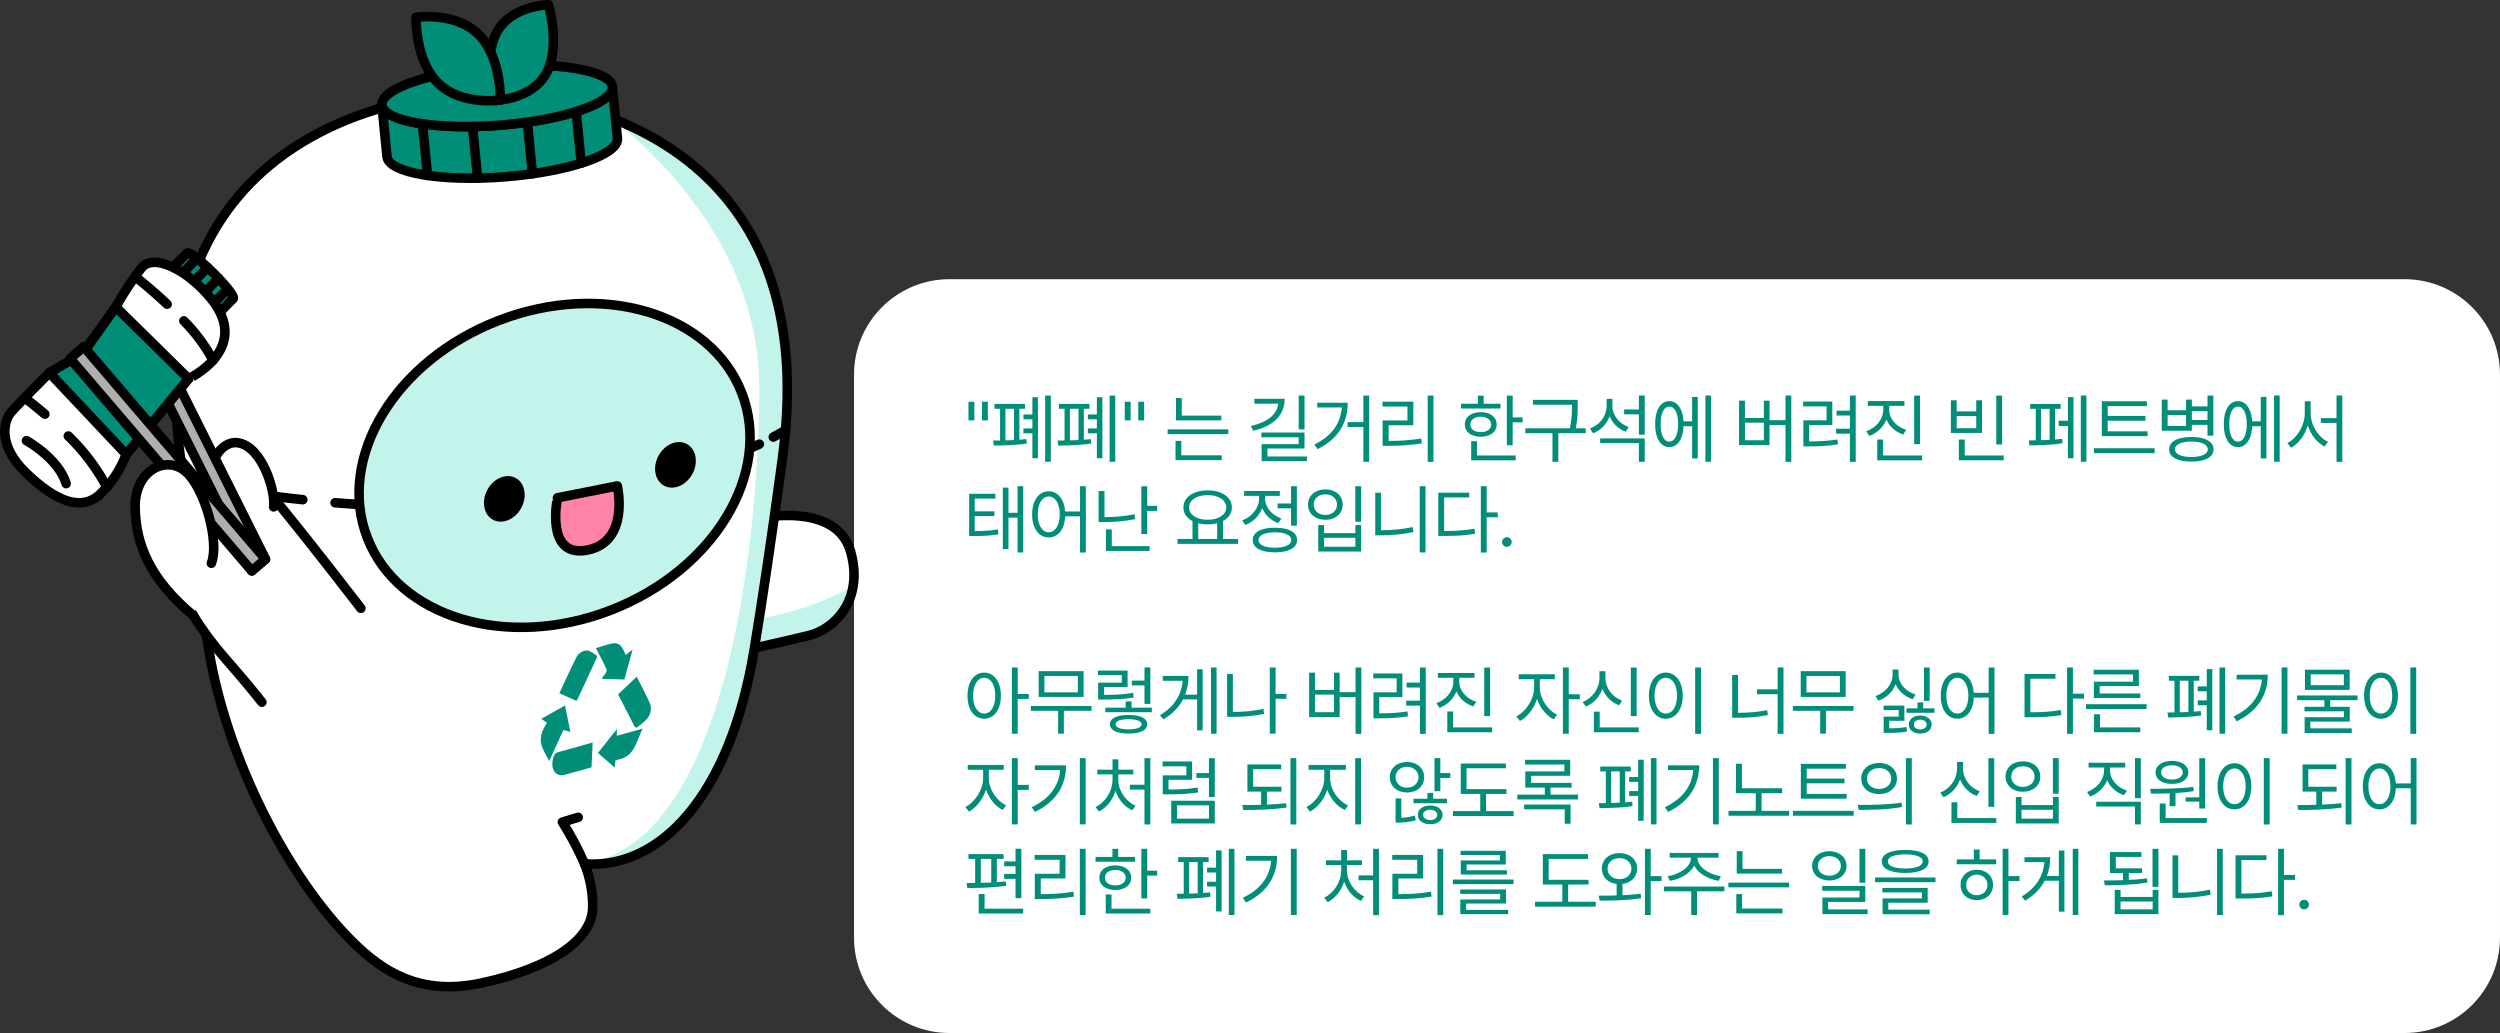 <?xml version="1.0" encoding="utf-8"?>
<!-- Generator: Adobe Illustrator 16.0.0, SVG Export Plug-In . SVG Version: 6.00 Build 0)  -->
<!DOCTYPE svg PUBLIC "-//W3C//DTD SVG 1.1//EN" "http://www.w3.org/Graphics/SVG/1.1/DTD/svg11.dtd">
<svg version="1.1" id="레이어_1" xmlns="http://www.w3.org/2000/svg" xmlns:xlink="http://www.w3.org/1999/xlink" x="0px"
	 y="0px" width="524.008px" height="216.521px" viewBox="0 0 524.008 216.521" enable-background="new 0 0 524.008 216.521"
	 xml:space="preserve">
<rect x="0" y="0" width="524.008" height="216.521" fill="#333333" stroke="none"/>
<g id="character_img" transform="translate(6.008 -487.479)">
	<path id="사각형_7586" fill="#FFFFFF" d="M193,546h305c11.046,0,20,8.954,20,20v118c0,11.046-8.954,20-20,20H193
		c-11.045,0-20-8.954-20-20V566C173,554.954,181.954,546,193,546z"/>
	<g enable-background="new    ">
		<path fill="#008E79" d="M198.221,571.688v3.911h-1.237v-3.911H198.221z M201.049,571.688v3.911h-1.237v-3.911H201.049z"/>
		<path fill="#008E79" d="M207.657,579.648c0.519-0.039,1.016-0.083,1.469-0.139l0.088,0.929c-2.176,0.364-5.082,0.419-6.916,0.431
			l-0.155-1.05c0.437,0,0.934-0.006,1.469-0.011v-6.64h-1.171v-1.027h6.385v1.027h-1.171V579.648z M204.729,573.168v6.617
			c0.591-0.017,1.199-0.039,1.801-0.066v-6.551H204.729z M210.385,574.35v-3.623h1.16v12.804h-1.16v-5.226h-1.889v-1.017h1.889
			v-1.922h-1.889v-1.017H210.385z M213.059,570.384h1.182v13.887h-1.182V570.384z"/>
		<path fill="#008E79" d="M221.171,579.648c0.519-0.039,1.017-0.083,1.469-0.139l0.088,0.929c-2.176,0.364-5.082,0.419-6.916,0.431
			l-0.155-1.05c0.437,0,0.934-0.006,1.469-0.011v-6.64h-1.171v-1.027h6.385v1.027h-1.171V579.648z M218.243,573.168v6.617
			c0.591-0.017,1.199-0.039,1.801-0.066v-6.551H218.243z M223.899,574.35v-3.623h1.16v12.804h-1.16v-5.226h-1.889v-1.017h1.889
			v-1.922h-1.889v-1.017H223.899z M226.573,570.384h1.182v13.887h-1.182V570.384z"/>
		<path fill="#008E79" d="M230.984,571.688v3.911h-1.237v-3.911H230.984z M233.812,571.688v3.911h-1.237v-3.911H233.812z"/>
		<path fill="#008E79" d="M238.731,577.477h12.715v0.994h-12.715V577.477z M241.603,579.885v3.027h8.462v1.016h-9.678v-4.043
			H241.603z M249.977,574.593v0.994h-9.501v-4.694h1.215v3.7H249.977z"/>
		<path fill="#008E79" d="M256.643,577.775l-0.453-1.017c3.479-0.772,5.507-2.436,5.723-4.673h-5.016v-1.017h6.374
			C263.261,574.615,260.753,576.824,256.643,577.775z M259.648,583.155h8.274v0.983h-9.489v-3.568h7.766v-1.436h-7.811v-0.995h9.037
			v3.359h-7.777V583.155z M267.426,570.384v7.104h-1.227v-7.104H267.426z"/>
		<path fill="#008E79" d="M270.158,581.619l-0.675-0.973c3.768-1.828,5.507-4.507,5.756-7.755h-5.147v-0.994h6.385
			C276.466,575.83,274.797,579.322,270.158,581.619z M279.758,570.384h1.215v13.887h-1.215v-7.28h-3.314v-1.027h3.314V570.384z"/>
		<path fill="#008E79" d="M285.053,579.896c2.303-0.005,4.353-0.104,6.838-0.508l0.122,1.027c-2.552,0.408-4.662,0.508-7.06,0.508
			h-1.16v-5.313h5.203v-2.917h-5.225v-1.016h6.463v4.938h-5.182V579.896z M293.238,570.384h1.216v13.909h-1.216V570.384z"/>
		<path fill="#008E79" d="M308.5,572.097v1.005h-8.274v-1.005h3.535v-1.702h1.215v1.702H308.5z M304.368,579.024
			c-2.011,0-3.358-1.006-3.347-2.563c-0.012-1.58,1.336-2.596,3.347-2.596c1.978,0,3.325,1.016,3.337,2.596
			C307.693,578.018,306.346,579.024,304.368,579.024z M304.368,578.051c1.292,0.011,2.165-0.619,2.177-1.591
			c-0.012-0.994-0.885-1.635-2.177-1.635c-1.314,0-2.188,0.641-2.177,1.635C302.18,577.432,303.054,578.062,304.368,578.051z
			 M303.572,579.962v2.982h8.12v1.017h-9.335v-3.999H303.572z M311.052,574.969h2.088v1.038h-2.088v4.795h-1.226v-10.407h1.226
			V574.969z"/>
		<path fill="#008E79" d="M326.367,577.256v1.016h-5.745v6.021h-1.226v-6.021h-5.689v-1.016h9.334
			c0.432-1.994,0.432-3.458,0.432-4.751v-0.198h-8.176v-1.017h9.391v1.215c0,1.314,0,2.751-0.397,4.751H326.367z"/>
		<path fill="#008E79" d="M327.906,578.294l-0.664-1.006c2.1-0.751,3.492-2.585,3.502-4.728v-1.47h1.216v1.524
			c-0.011,1.911,1.414,3.679,3.436,4.375l-0.674,0.983c-1.546-0.574-2.751-1.757-3.347-3.237
			C330.783,576.377,329.535,577.654,327.906,578.294z M329.386,580.349v-0.983h9.347v4.905h-1.227v-3.922H329.386z M337.506,570.384
			h1.227v8.208h-1.227v-4.264h-3.094v-1.027h3.094V570.384z"/>
		<path fill="#008E79" d="M348.667,575.797v-5.114h1.182v12.881h-1.182v-6.75h-1.79c-0.121,2.707-1.275,4.396-2.994,4.386
			c-1.801,0.011-2.971-1.867-2.971-4.828c0-2.949,1.17-4.816,2.971-4.816c1.691,0,2.834,1.624,2.988,4.242H348.667z
			 M345.739,576.371c0-2.253-0.718-3.667-1.856-3.667c-1.115,0-1.834,1.414-1.822,3.667c-0.012,2.254,0.707,3.68,1.822,3.668
			C345.021,580.051,345.739,578.625,345.739,576.371z M351.451,570.384h1.182v13.887h-1.182V570.384z"/>
		<path fill="#008E79" d="M368.236,570.384h1.215v13.909h-1.215v-7.723H364.9v4.209h-6.396v-9.313h1.236v3.623h3.967v-3.623h1.193
			v4.087h3.336V570.384z M363.707,579.763v-3.689h-3.967v3.689H363.707z"/>
		<path fill="#008E79" d="M373.199,580.006c2.094-0.005,3.817-0.088,5.922-0.408l0.11,1.027c-2.221,0.342-3.999,0.42-6.22,0.42
			h-1.027v-5.458h4.861v-2.927h-4.906v-1.017h6.109v4.938h-4.85V580.006z M381.739,570.384h1.215v13.909h-1.215v-5.911h-2.895
			v-1.038h2.895v-2.762h-2.795v-1.027h2.795V570.384z"/>
		<path fill="#008E79" d="M385.808,578.846l-0.641-0.982c2.088-0.729,3.557-2.53,3.568-4.508v-0.807h-3.248v-1.005h7.678v1.005
			h-3.193v0.807c0,1.878,1.48,3.568,3.558,4.231l-0.63,0.972c-1.613-0.547-2.899-1.689-3.523-3.153
			C388.763,576.99,387.465,578.239,385.808,578.846z M388.691,582.945h8.176v1.017h-9.402v-4.353h1.227V582.945z M396.435,570.395
			v10.187h-1.227v-10.187H396.435z"/>
		<path fill="#008E79" d="M409.431,571.378v6.85h-6.529v-6.85h1.216v2.331h4.099v-2.331H409.431z M408.217,577.234v-2.552h-4.099
			v2.552H408.217z M405.808,582.945h8.164v1.017h-9.401v-4.353h1.237V582.945z M413.64,570.395v10.252h-1.227v-10.252H413.64z"/>
		<path fill="#008E79" d="M424.736,579.609c0.52-0.044,1.022-0.094,1.48-0.154l0.089,0.905c-2.198,0.409-5.115,0.476-6.927,0.476
			l-0.154-1.05c0.431,0,0.928,0,1.469-0.011v-6.596h-1.171v-1.017h6.386v1.017h-1.172V579.609z M421.808,573.179v6.573
			c0.586-0.017,1.188-0.038,1.791-0.071v-6.502H421.808z M427.432,575.664v-4.938h1.171v12.804h-1.171v-6.761h-1.934v-1.105H427.432
			z M430.138,570.384h1.183v13.887h-1.183V570.384z"/>
		<path fill="#008E79" d="M432.892,581.432h12.716v1.027h-12.716V581.432z M444.138,577.885v1.006h-9.6v-7.303h9.445v1.017h-8.208
			v2.065h7.91v0.994h-7.91v2.221H444.138z"/>
		<path fill="#008E79" d="M453.411,576.527v1.237h-6.308v-6.529h1.227v2.243h3.865v-2.243h1.216v1.426h3.281v-2.276h1.226v8.418
			h-1.226v-2.275H453.411z M452.195,576.77v-2.31h-3.865v2.31H452.195z M457.963,581.674c0,1.624-1.768,2.563-4.651,2.563
			c-2.894,0-4.661-0.939-4.651-2.563c-0.01-1.656,1.758-2.596,4.651-2.606C456.195,579.078,457.963,580.018,457.963,581.674z
			 M456.748,581.674c0-1.038-1.315-1.635-3.437-1.646c-2.132,0.011-3.446,0.607-3.436,1.646c-0.011,0.995,1.304,1.592,3.436,1.592
			C455.432,583.266,456.748,582.669,456.748,581.674z M456.692,573.665h-3.281v1.845h3.281V573.665z"/>
		<path fill="#008E79" d="M467.853,575.797v-5.114h1.183v12.881h-1.183v-6.75h-1.789c-0.122,2.707-1.276,4.396-2.994,4.386
			c-1.801,0.011-2.972-1.867-2.972-4.828c0-2.949,1.171-4.816,2.972-4.816c1.69,0,2.834,1.624,2.988,4.242H467.853z
			 M464.926,576.371c0-2.253-0.718-3.667-1.855-3.667c-1.115,0-1.834,1.414-1.822,3.667c-0.012,2.254,0.707,3.68,1.822,3.668
			C464.208,580.051,464.926,578.625,464.926,576.371z M470.638,570.384h1.183v13.887h-1.183V570.384z"/>
		<path fill="#008E79" d="M478.318,574.118c0,2.508,1.613,5.037,3.635,5.966l-0.74,0.994c-1.579-0.813-2.883-2.475-3.502-4.447
			c-0.613,2.077-1.916,3.855-3.502,4.701l-0.784-0.983c2.032-1.005,3.646-3.679,3.657-6.23v-2.53h1.236V574.118z M483.732,570.384
			h1.215v13.909h-1.215v-8.164h-3.293v-1.006h3.293V570.384z"/>
	</g>
	<g enable-background="new    ">
		<path fill="#008E79" d="M198.298,598.785c2.055-0.006,3.336-0.066,4.85-0.354l0.122,1.027c-1.635,0.31-2.972,0.376-5.248,0.376
			h-0.895v-8.85h5.501v1.006h-4.331v2.662h4.121v0.994h-4.121V598.785z M207.279,589.384h1.182v13.887h-1.182v-7.291h-1.911v6.584
			h-1.182v-12.881h1.182v5.28h1.911V589.384z"/>
		<path fill="#008E79" d="M220.373,589.384h1.215v13.909h-1.215v-7.59h-3.104c-0.133,2.723-1.519,4.43-3.458,4.43
			c-2.055,0-3.491-1.878-3.48-4.839c-0.011-2.949,1.425-4.827,3.48-4.839c1.889,0.012,3.253,1.636,3.447,4.231h3.115V589.384z
			 M216.12,595.294c0-2.253-0.95-3.733-2.309-3.745c-1.37,0.012-2.309,1.492-2.309,3.745c0,2.265,0.939,3.745,2.309,3.745
			C215.17,599.039,216.12,597.559,216.12,595.294z"/>
		<path fill="#008E79" d="M231.932,596.288c-2.353,0.486-4.463,0.619-6.563,0.619h-1.104v-6.507h1.237v5.457
			c1.983,0.006,4.027-0.121,6.286-0.597L231.932,596.288z M227.027,598.443v3.502h7.921v1.017h-9.147v-4.519H227.027z
			 M234.451,593.516h2.088v1.061h-2.088v4.85h-1.226v-10.031h1.226V593.516z"/>
		<path fill="#008E79" d="M250.353,600.453h3.159v1.027h-12.715v-1.027h3.148v-3.745c-1.182-0.618-1.9-1.618-1.9-2.872
			c0-2.154,2.11-3.568,5.07-3.579c2.972,0.011,5.082,1.425,5.082,3.579c0,1.237-0.696,2.221-1.845,2.839V600.453z M247.116,596.421
			c2.265,0,3.9-1.038,3.9-2.585c0-1.558-1.635-2.585-3.9-2.574c-2.275-0.011-3.889,1.017-3.889,2.574
			C243.227,595.383,244.841,596.421,247.116,596.421z M245.15,600.453h3.966v-3.298c-0.603,0.155-1.276,0.238-2,0.238
			c-0.712,0-1.37-0.083-1.966-0.232V600.453z"/>
		<path fill="#008E79" d="M255.007,597.526l-0.641-0.972c2.066-0.751,3.536-2.629,3.536-4.618v-0.519h-3.138v-1.017h7.479v1.017
			h-3.105v0.508c0,1.812,1.393,3.535,3.426,4.231l-0.642,0.982c-1.563-0.563-2.772-1.729-3.374-3.159
			C257.951,595.604,256.664,596.902,255.007,597.526z M265.867,600.674c0,1.636-1.768,2.574-4.651,2.586
			c-2.894-0.012-4.661-0.95-4.651-2.586c-0.01-1.635,1.758-2.585,4.651-2.585C264.099,598.089,265.867,599.039,265.867,600.674z
			 M264.652,600.674c0-1.016-1.315-1.623-3.437-1.623c-2.132,0-3.446,0.607-3.436,1.623c-0.011,1.006,1.304,1.613,3.436,1.603
			C263.337,602.287,264.652,601.68,264.652,600.674z M261.791,593.008h2.806v-3.624h1.226v8.274h-1.226v-3.635h-2.806V593.008z"/>
		<path fill="#008E79" d="M275.426,593.25c0,1.89-1.523,3.193-3.635,3.182c-2.109,0.012-3.645-1.292-3.645-3.182
			c0-1.899,1.535-3.203,3.645-3.192C273.902,590.047,275.426,591.351,275.426,593.25z M269.349,593.25
			c-0.011,1.271,1.018,2.166,2.441,2.166c1.414,0,2.441-0.896,2.441-2.166c0-1.27-1.027-2.165-2.441-2.153
			C270.367,591.085,269.339,591.981,269.349,593.25z M271.504,597.537v1.69h6.574v-1.69h1.215v5.546h-8.992v-5.546H271.504z
			 M271.504,602.077h6.574v-1.867h-6.574V602.077z M279.293,589.384v7.446h-1.227v-7.446H279.293z"/>
		<path fill="#008E79" d="M283.449,598.619c2.121-0.005,4.304-0.171,6.641-0.662l0.165,1.049c-2.464,0.509-4.662,0.686-6.882,0.686
			h-1.127v-8.938h1.203V598.619z M291.57,589.384h1.215v13.887h-1.215V589.384z"/>
		<path fill="#008E79" d="M296.687,598.775c2.514-0.006,4.292-0.105,6.353-0.486l0.155,1.061c-2.177,0.387-4,0.464-6.641,0.464
			h-1.094v-9.069h6.485v1.005h-5.259V598.775z M307.923,594.874v1.028h-2.319v7.391h-1.227v-13.909h1.227v5.49H307.923z"/>
		<path fill="#008E79" d="M308.832,601.083c-0.011-0.553,0.453-1.005,1.006-1.005c0.552,0,1.005,0.452,1.005,1.005
			s-0.453,1.005-1.005,1.005C309.285,602.088,308.821,601.636,308.832,601.083z"/>
	</g>
	<g enable-background="new    ">
		<path fill="#008E79" d="M203.788,633.294c-0.011,2.961-1.458,4.839-3.513,4.839s-3.502-1.878-3.491-4.839
			c-0.011-2.949,1.437-4.827,3.491-4.839C202.33,628.467,203.777,630.345,203.788,633.294z M202.606,633.294
			c0-2.253-0.939-3.733-2.331-3.745c-1.37,0.012-2.331,1.492-2.331,3.745c0,2.265,0.961,3.745,2.331,3.745
			C201.667,637.039,202.606,635.559,202.606,633.294z M209.632,632.93v1.05h-2.32v7.291h-1.226v-13.887h1.226v5.546H209.632z"/>
		<path fill="#008E79" d="M222.771,635.46v1.005h-5.789v4.795h-1.205v-4.795h-5.722v-1.005H222.771z M221.125,628.157v5.402h-9.423
			v-5.402H221.125z M219.909,632.599v-3.437h-7.004v3.437H219.909z"/>
		<path fill="#008E79" d="M231.601,633.681c-2.132,0.354-3.911,0.431-6.385,0.431h-1.05v-3.546h4.96v-1.58h-4.994v-0.949h6.209
			v3.436h-4.938v1.657c2.342-0.006,4.055-0.066,6.087-0.442L231.601,633.681z M231.17,635.814h4.242v0.949h-9.744v-0.949h4.275
			v-1.337h1.227V635.814z M234.451,639.282c0,1.281-1.458,1.955-3.911,1.955s-3.9-0.674-3.9-1.955c0-1.26,1.447-1.944,3.9-1.944
			S234.451,638.023,234.451,639.282z M233.258,639.282c0-0.652-0.995-1.061-2.718-1.061s-2.707,0.408-2.707,1.061
			c0,0.695,0.983,1.071,2.707,1.071S233.258,639.978,233.258,639.282z M233.877,635.018v-3.878h-2.651v-1.005h2.651v-2.751h1.226
			v7.634H233.877z"/>
		<path fill="#008E79" d="M244.905,633.084v-5.324h1.171v12.804h-1.171v-6.485h-2.95c-0.839,1.613-2.182,3.044-4.121,4.188
			l-0.718-0.884c3.016-1.79,4.529-4.298,4.761-7.203h-4.165v-1.027h5.391c-0.005,1.37-0.221,2.695-0.696,3.933H244.905z
			 M247.822,627.384h1.171v13.887h-1.171V627.384z"/>
		<path fill="#008E79" d="M252.41,636.708c2.033-0.006,4.109-0.166,6.396-0.641l0.154,1.049c-2.396,0.476-4.551,0.619-6.661,0.619
			h-1.105v-8.981h1.215V636.708z M263.623,632.93v1.027h-2.254v7.303h-1.226v-13.876h1.226v5.546H263.623z"/>
		<path fill="#008E79" d="M278.121,627.384h1.216v13.909h-1.216v-7.723h-3.336v4.209h-6.396v-9.313h1.238v3.623h3.965v-3.623h1.193
			v4.087h3.336V627.384z M273.592,636.763v-3.689h-3.965v3.689H273.592z"/>
		<path fill="#008E79" d="M283.086,637.006c2.093-0.005,3.816-0.088,5.921-0.408l0.11,1.027c-2.221,0.342-3.999,0.42-6.22,0.42
			h-1.027v-5.458h4.86v-2.927h-4.904v-1.017h6.109v4.938h-4.85V637.006z M291.625,627.384h1.215v13.909h-1.215v-5.911h-2.895v-1.038
			h2.895v-2.762h-2.795v-1.027h2.795V627.384z"/>
		<path fill="#008E79" d="M295.693,635.846l-0.641-0.982c2.088-0.729,3.557-2.53,3.568-4.508v-0.807h-3.248v-1.005h7.678v1.005
			h-3.192v0.807c0,1.878,1.48,3.568,3.558,4.231l-0.63,0.972c-1.613-0.547-2.899-1.689-3.524-3.153
			C298.648,633.99,297.35,635.239,295.693,635.846z M298.577,639.945h8.175v1.017h-9.401v-4.353h1.227V639.945z M306.321,627.395
			v10.187h-1.227v-10.187H306.321z"/>
		<path fill="#008E79" d="M316.754,631.649c-0.011,2.221,1.602,4.673,3.613,5.634l-0.707,0.973
			c-1.553-0.769-2.873-2.403-3.497-4.281c-0.646,2.033-2.038,3.828-3.596,4.623l-0.74-0.972c1.999-0.973,3.712-3.612,3.723-5.977
			v-1.813h-3.226v-1.027h7.557v1.027h-3.127V631.649z M325.128,632.996v1.05h-2.319v7.225h-1.227v-13.887h1.227v5.612H325.128z"/>
		<path fill="#008E79" d="M326.39,635.571l-0.674-0.961c2.1-0.818,3.524-2.851,3.524-5.049v-1.393h1.249v1.393
			c-0.012,2.121,1.436,4.021,3.502,4.772l-0.641,0.983c-1.607-0.625-2.861-1.873-3.475-3.475
			C329.274,633.549,328.015,634.913,326.39,635.571z M329.297,639.945h8.175v1.017h-9.401v-4.319h1.227V639.945z M337.041,627.395
			v10.187h-1.227v-10.187H337.041z"/>
		<path fill="#008E79" d="M346.699,633.294c0,2.961-1.491,4.839-3.546,4.839c-2.077,0-3.546-1.878-3.546-4.839
			c0-2.949,1.469-4.827,3.546-4.839C345.208,628.467,346.699,630.345,346.699,633.294z M340.789,633.294
			c0,2.265,0.973,3.745,2.364,3.745s2.353-1.48,2.353-3.745c0-2.253-0.961-3.733-2.353-3.745
			C341.762,629.561,340.789,631.041,340.789,633.294z M350.533,627.384v13.909h-1.227v-13.909H350.533z"/>
		<path fill="#008E79" d="M358.293,636.885c2.121-0.017,4.01-0.133,6.098-0.553l0.154,1.017c-2.221,0.453-4.176,0.574-6.418,0.574
			h-1.072v-8.981h1.238V636.885z M366.589,627.384h1.227v13.909h-1.227v-8.308h-4.331v-1.017h4.331V627.384z"/>
		<path fill="#008E79" d="M382.5,635.46v1.005h-5.788v4.795h-1.204v-4.795h-5.723v-1.005H382.5z M380.854,628.157v5.402h-9.423
			v-5.402H380.854z M379.638,632.599v-3.437h-7.004v3.437H379.638z"/>
		<path fill="#008E79" d="M387.708,634.355l-0.607-0.972c2.088-0.719,3.579-2.508,3.579-4.508v-1.061h1.248v1.061
			c-0.011,1.9,1.525,3.535,3.568,4.188l-0.596,0.983c-1.635-0.536-2.944-1.674-3.574-3.149
			C390.713,632.493,389.387,633.753,387.708,634.355z M389.984,640.133c1.546-0.006,2.469-0.056,3.611-0.276l0.122,0.938
			c-1.304,0.266-2.309,0.288-4.176,0.288h-0.729v-3.403h3.16v-1.369h-3.182v-0.939h4.363v3.192h-3.17V640.133z M397.098,635.946
			h2.364v0.939h-5.867v-0.939h2.31v-1.248h1.193V635.946z M398.866,639.349c0,1.182-1.017,1.889-2.387,1.889
			c-1.381,0-2.386-0.707-2.386-1.889c0-1.16,1.005-1.9,2.386-1.9C397.849,637.448,398.866,638.189,398.866,639.349z
			 M397.816,639.349c-0.011-0.642-0.553-1.017-1.337-1.028c-0.806,0.012-1.325,0.387-1.325,1.028c0,0.641,0.52,1.016,1.325,1.016
			C397.263,640.365,397.805,639.99,397.816,639.349z M398.457,627.384v7.004h-1.204v-7.004H398.457z"/>
		<path fill="#008E79" d="M410.822,627.384h1.216v13.909h-1.216v-7.59h-3.104c-0.133,2.723-1.52,4.43-3.458,4.43
			c-2.055,0-3.491-1.878-3.479-4.839c-0.012-2.949,1.425-4.827,3.479-4.839c1.89,0.012,3.253,1.636,3.446,4.231h3.115V627.384z
			 M406.57,633.294c0-2.253-0.951-3.733-2.31-3.745c-1.37,0.012-2.309,1.492-2.309,3.745c0,2.265,0.938,3.745,2.309,3.745
			C405.619,637.039,406.57,635.559,406.57,633.294z"/>
		<path fill="#008E79" d="M419.566,636.775c2.513-0.006,4.291-0.105,6.352-0.486l0.154,1.061c-2.176,0.387-3.999,0.464-6.639,0.464
			h-1.094v-9.069h6.484v1.005h-5.258V636.775z M430.801,632.874v1.028h-2.32v7.391h-1.226v-13.909h1.226v5.49H430.801z"/>
		<path fill="#008E79" d="M431.224,635.084h12.715v1.005h-12.715V635.084z M441.078,630.367v-1.525h-8.241v-0.982h9.468v3.424
			h-8.209v1.547h8.507v0.961h-9.722v-3.424H441.078z M434.151,637.183v2.762h8.451v1.017h-9.688v-3.778H434.151z"/>
		<path fill="#008E79" d="M453.808,636.648c0.52-0.039,1.017-0.083,1.47-0.139l0.089,0.929c-2.177,0.364-5.082,0.419-6.916,0.431
			l-0.154-1.05c0.436,0,0.934-0.006,1.469-0.011v-6.64h-1.171v-1.027h6.386v1.027h-1.172V636.648z M450.881,630.168v6.617
			c0.592-0.017,1.199-0.039,1.801-0.066v-6.551H450.881z M456.537,631.35v-3.623h1.16v12.804h-1.16v-5.226h-1.889v-1.017h1.889
			v-1.922h-1.889v-1.017H456.537z M459.211,627.384h1.183v13.887h-1.183V627.384z"/>
		<path fill="#008E79" d="M469.334,628.898c-0.012,3.988-1.867,7.523-6.529,9.766l-0.662-1.005c3.756-1.779,5.672-4.452,5.943-7.767
			h-5.303v-0.994H469.334z M472.217,627.384h1.227v13.887h-1.227V627.384z"/>
		<path fill="#008E79" d="M488.139,634.244h-5.733v1.381h4.099v3.104h-8.253v1.414h8.672v0.973h-9.875v-3.304h8.252v-1.237h-8.285
			v-0.95h4.164v-1.381h-5.7v-0.994h12.66V634.244z M486.494,627.848v4.231h-9.369v-4.231H486.494z M485.267,631.096v-2.265h-6.938
			v2.265H485.267z"/>
		<path fill="#008E79" d="M496.605,633.294c0,2.961-1.491,4.839-3.546,4.839c-2.077,0-3.546-1.878-3.546-4.839
			c0-2.949,1.469-4.827,3.546-4.839C495.114,628.467,496.605,630.345,496.605,633.294z M490.695,633.294
			c0,2.265,0.973,3.745,2.364,3.745s2.353-1.48,2.353-3.745c0-2.253-0.961-3.733-2.353-3.745
			C491.668,629.561,490.695,631.041,490.695,633.294z M500.439,627.384v13.909h-1.227v-13.909H500.439z"/>
	</g>
	<g enable-background="new    ">
		<path fill="#008E79" d="M201.259,650.649c-0.011,2.221,1.602,4.673,3.612,5.634l-0.707,0.973
			c-1.552-0.769-2.873-2.403-3.497-4.281c-0.646,2.033-2.038,3.828-3.596,4.623l-0.74-0.972c2-0.973,3.712-3.612,3.723-5.977v-1.813
			h-3.226v-1.027h7.556v1.027h-3.126V650.649z M209.632,651.996v1.05h-2.32v7.225h-1.226v-13.887h1.226v5.612H209.632z"/>
		<path fill="#008E79" d="M217.446,647.898c-0.011,3.988-1.867,7.523-6.529,9.766l-0.663-1.005c3.756-1.779,5.673-4.452,5.943-7.767
			h-5.303v-0.994H217.446z M220.329,646.384h1.226v13.887h-1.226V646.384z"/>
		<path fill="#008E79" d="M228.386,650.903c0,2.298,1.569,4.552,3.624,5.469l-0.696,0.961c-1.585-0.724-2.895-2.237-3.513-4.071
			c-0.602,1.934-1.895,3.552-3.48,4.314l-0.696-0.95c2.033-0.95,3.557-3.325,3.557-5.723v-1.104h-3.193v-0.994h3.193v-2.166h1.226
			v2.166h3.126v0.994h-3.148V650.903z M233.877,646.384h1.226v13.909h-1.226v-7.313h-3.049v-1.017h3.049V646.384z"/>
		<path fill="#008E79" d="M245.115,653.576c-2.176,0.342-3.966,0.408-6.363,0.397h-1.049v-3.988h4.96v-1.878h-4.993v-1.017h6.187
			v3.845h-4.938v2.021c2.281,0.006,4.005-0.071,6.098-0.408L245.115,653.576z M239.481,660.083v-4.762h9.136v4.762H239.481z
			 M240.696,656.282v2.795h6.706v-2.795H240.696z M247.391,646.395h1.226v8.153h-1.226v-4.021h-2.651v-1.016h2.651V646.395z"/>
		<path fill="#008E79" d="M259.548,656.128c1.358-0.061,2.724-0.149,4.011-0.299l0.1,0.917c-3.083,0.453-6.441,0.509-9.104,0.509
			l-0.166-1.039c1.21,0,2.553-0.011,3.934-0.05V653.4h-2.873v-5.689h7.082v0.994h-5.878v3.679h5.933v1.017h-3.038V656.128z
			 M264.474,646.384h1.227v13.909h-1.227V646.384z"/>
		<path fill="#008E79" d="M272.797,650.649c0,2.353,1.713,4.75,3.756,5.634l-0.685,0.973c-1.624-0.74-3.021-2.337-3.673-4.254
			c-0.652,2.033-2.055,3.801-3.641,4.596l-0.729-0.972c1.988-0.95,3.723-3.579,3.733-5.977v-1.813h-3.281v-1.027h7.821v1.027h-3.303
			V650.649z M278.045,646.384h1.226v13.887h-1.226V646.384z"/>
		<path fill="#008E79" d="M288.908,653.598c-2.076-0.011-3.623-1.325-3.612-3.215c-0.011-1.878,1.536-3.203,3.612-3.203
			c2.077,0,3.602,1.325,3.602,3.203C292.51,652.273,290.985,653.587,288.908,653.598z M288.908,652.581
			c1.37,0,2.408-0.928,2.408-2.198c0-1.259-1.038-2.176-2.408-2.176c-1.369,0-2.42,0.917-2.408,2.176
			C286.488,651.654,287.539,652.581,288.908,652.581z M287.704,658.879c0.801-0.033,1.872-0.145,2.851-0.476l0.199,0.983
			c-1.359,0.453-2.674,0.508-3.58,0.508h-0.662v-5.07h1.192V658.879z M294.388,653.664v1.227h2.895v0.961h-7.026v-0.961h2.928
			v-1.227H294.388z M296.365,658.282c-0.011,1.204-1.082,1.955-2.596,1.955c-1.536,0-2.597-0.751-2.586-1.955
			c-0.011-1.204,1.05-1.967,2.586-1.967C295.283,656.316,296.354,657.078,296.365,658.282z M295.25,658.282
			c0-0.641-0.619-1.072-1.48-1.083c-0.873,0.011-1.492,0.442-1.492,1.083c0,0.651,0.619,1.071,1.492,1.071
			C294.631,659.354,295.25,658.934,295.25,658.282z M295.89,649.511h2.088v1.027h-2.088v2.783h-1.227v-6.938h1.227V649.511z"/>
		<path fill="#008E79" d="M305.471,657.487h5.788v1.027h-12.715v-1.027h5.711v-3.602h-4.087v-6.374h9.456v1.005h-8.23v4.375h8.363
			v0.994h-4.286V657.487z"/>
		<path fill="#008E79" d="M318.996,654.029h5.756v1.017h-12.715v-1.017h5.756v-1.469h-4.1v-3.392h8.197v-1.437h-8.24v-0.994h9.467
			v3.358h-8.208v1.48h8.507v0.983h-4.42V654.029z M313.462,657.112v-1.006h9.733v4.032h-1.238v-3.026H313.462z"/>
		<path fill="#008E79" d="M334.623,655.648c0.519-0.039,1.016-0.083,1.469-0.139l0.088,0.929c-2.176,0.364-5.081,0.419-6.915,0.431
			l-0.155-1.05c0.438,0,0.934-0.006,1.47-0.011v-6.64h-1.171v-1.027h6.385v1.027h-1.17V655.648z M331.695,649.168v6.617
			c0.591-0.017,1.198-0.039,1.801-0.066v-6.551H331.695z M337.351,650.35v-3.623h1.16v12.804h-1.16v-5.226h-1.89v-1.017h1.89v-1.922
			h-1.89v-1.017H337.351z M340.025,646.384h1.182v13.887h-1.182V646.384z"/>
		<path fill="#008E79" d="M350.147,647.898c-0.011,3.988-1.867,7.523-6.529,9.766l-0.663-1.005c3.756-1.779,5.674-4.452,5.943-7.767
			h-5.303v-0.994H350.147z M353.031,646.384h1.226v13.887h-1.226V646.384z"/>
		<path fill="#008E79" d="M363.23,657.443h5.777v1.017h-12.715v-1.017h5.711v-3.712h-4.153v-6.164h1.249v5.137h8.439v1.027h-4.309
			V657.443z"/>
		<path fill="#008E79" d="M369.806,657.432h12.716v1.027h-12.716V657.432z M381.053,653.885v1.006h-9.6v-7.303h9.445v1.017h-8.208
			v2.065h7.91v0.994h-7.91v2.221H381.053z"/>
		<path fill="#008E79" d="M383.398,656.183c2.563,0.012,6.098-0.011,9.17-0.464l0.1,0.906c-3.182,0.597-6.596,0.607-9.104,0.607
			L383.398,656.183z M391.607,650.659c-0.012,1.934-1.559,3.259-3.746,3.259s-3.756-1.325-3.744-3.259
			c-0.012-1.934,1.557-3.259,3.744-3.259S391.596,648.726,391.607,650.659z M385.32,650.659c-0.011,1.293,1.061,2.188,2.541,2.188
			c1.47,0,2.541-0.895,2.541-2.188c0-1.292-1.071-2.188-2.541-2.188C386.381,648.472,385.309,649.367,385.32,650.659z
			 M394.711,646.384v13.909h-1.227v-13.909H394.711z"/>
		<path fill="#008E79" d="M401.344,654.571l-0.674-0.961c2.1-0.818,3.524-2.851,3.524-5.049v-1.393h1.249v1.393
			c-0.012,2.121,1.436,4.021,3.502,4.772l-0.641,0.983c-1.607-0.625-2.861-1.873-3.475-3.475
			C404.227,652.549,402.969,653.913,401.344,654.571z M404.25,658.945h8.175v1.017h-9.401v-4.319h1.227V658.945z M411.994,646.395
			v10.187h-1.227v-10.187H411.994z"/>
		<path fill="#008E79" d="M421.641,650.25c0,1.89-1.524,3.193-3.635,3.182c-2.11,0.012-3.646-1.292-3.646-3.182
			c0-1.899,1.535-3.203,3.646-3.192C420.117,647.047,421.641,648.351,421.641,650.25z M415.565,650.25
			c-0.011,1.271,1.017,2.166,2.441,2.166c1.414,0,2.441-0.896,2.441-2.166c0-1.27-1.027-2.165-2.441-2.153
			C416.582,648.085,415.555,648.981,415.565,650.25z M417.72,654.537v1.69h6.573v-1.69h1.215v5.546h-8.992v-5.546H417.72z
			 M417.72,659.077h6.573v-1.867h-6.573V659.077z M425.508,646.384v7.446h-1.227v-7.446H425.508z"/>
		<path fill="#008E79" d="M432.086,654.427l-0.641-0.95c2.088-0.74,3.557-2.552,3.568-4.519v-0.597h-3.248v-1.005h7.678v1.005
			h-3.193v0.597c0,1.867,1.48,3.568,3.558,4.242l-0.63,0.95c-1.613-0.541-2.899-1.685-3.523-3.148
			C435.041,652.581,433.742,653.83,432.086,654.427z M433.367,656.526v-1.005h9.346v4.75h-1.227v-3.745H433.367z M441.486,646.384
			h1.227v8.396h-1.227V646.384z"/>
		<path fill="#008E79" d="M448.76,656.459v-2.685c-1.403,0.056-2.746,0.061-3.911,0.056l-0.166-1.006
			c2.585-0.011,6.065-0.033,9.037-0.408l0.089,0.895c-1.244,0.199-2.541,0.326-3.823,0.403v2.745H448.76z M445.799,649.378
			c0-1.458,1.392-2.42,3.447-2.42c2.032,0,3.424,0.962,3.436,2.42c-0.012,1.48-1.403,2.408-3.436,2.408
			C447.19,651.786,445.799,650.859,445.799,649.378z M447.908,658.945h8.64v1.017h-9.865v-4.055h1.226V658.945z M446.97,649.378
			c-0.011,0.905,0.917,1.491,2.276,1.491c1.314,0,2.253-0.586,2.264-1.491c-0.011-0.896-0.949-1.503-2.264-1.491
			C447.887,647.875,446.959,648.483,446.97,649.378z M452.106,654.604h2.861v-8.209h1.237v10.551h-1.237v-1.447h-2.861V654.604z"/>
		<path fill="#008E79" d="M465.886,652.294c0,2.961-1.491,4.839-3.546,4.839c-2.077,0-3.547-1.878-3.547-4.839
			c0-2.949,1.47-4.827,3.547-4.839C464.394,647.467,465.886,649.345,465.886,652.294z M459.975,652.294
			c0,2.265,0.972,3.745,2.364,3.745s2.354-1.48,2.354-3.745c0-2.253-0.961-3.733-2.354-3.745
			C460.947,648.561,459.975,650.041,459.975,652.294z M469.719,646.384v13.909h-1.226v-13.909H469.719z"/>
		<path fill="#008E79" d="M480.716,656.128c1.358-0.061,2.724-0.149,4.011-0.299l0.1,0.917c-3.083,0.453-6.441,0.509-9.104,0.509
			l-0.166-1.039c1.21,0,2.553-0.011,3.934-0.05V653.4h-2.873v-5.689h7.082v0.994h-5.878v3.679h5.933v1.017h-3.038V656.128z
			 M485.642,646.384h1.227v13.909h-1.227V646.384z"/>
		<path fill="#008E79" d="M499.29,646.384h1.216v13.909h-1.216v-7.59h-3.104c-0.132,2.723-1.519,4.43-3.457,4.43
			c-2.055,0-3.491-1.878-3.48-4.839c-0.011-2.949,1.426-4.827,3.48-4.839c1.889,0.012,3.253,1.636,3.446,4.231h3.115V646.384z
			 M495.037,652.294c0-2.253-0.95-3.733-2.309-3.745c-1.37,0.012-2.31,1.492-2.31,3.745c0,2.265,0.939,3.745,2.31,3.745
			C494.087,656.039,495.037,654.559,495.037,652.294z"/>
	</g>
	<g enable-background="new    ">
		<path fill="#008E79" d="M204.871,673.139c-2.696,0.42-5.866,0.465-8.12,0.476l-0.154-1.05c0.552,0,1.154-0.005,1.79-0.017v-5.032
			h-1.403v-1.005h7.368v1.005h-1.414v4.872c0.646-0.044,1.276-0.1,1.878-0.165L204.871,673.139z M200.364,677.945h8.086v1.017
			h-9.324v-4.099h1.237V677.945z M199.579,667.516v5.011c0.713-0.012,1.447-0.039,2.177-0.072v-4.938H199.579z M206.848,675.725
			v-4.032h-2.386v-1.039h2.386v-1.602h-2.386v-1.017h2.386v-2.651h1.226v10.341H206.848z"/>
		<path fill="#008E79" d="M212.143,674.896c2.303-0.005,4.353-0.104,6.838-0.508l0.122,1.027c-2.552,0.408-4.662,0.508-7.06,0.508
			h-1.16v-5.313h5.204v-2.917h-5.226v-1.016h6.463v4.938h-5.181V674.896z M220.329,665.384h1.215v13.909h-1.215V665.384z"/>
		<path fill="#008E79" d="M231.899,667.097v1.005h-8.274v-1.005h3.535v-1.702h1.215v1.702H231.899z M227.767,674.024
			c-2.011,0-3.358-1.006-3.347-2.563c-0.011-1.58,1.336-2.596,3.347-2.596c1.978,0,3.325,1.016,3.336,2.596
			C231.093,673.018,229.745,674.024,227.767,674.024z M227.767,673.051c1.292,0.011,2.166-0.619,2.176-1.591
			c-0.011-0.994-0.884-1.635-2.176-1.635c-1.314,0-2.188,0.641-2.176,1.635C225.58,672.432,226.453,673.062,227.767,673.051z
			 M226.972,674.962v2.982h8.12v1.017h-9.335v-3.999H226.972z M234.451,669.969h2.088v1.038h-2.088v4.795h-1.226v-10.407h1.226
			V669.969z"/>
		<path fill="#008E79" d="M246.155,674.648c0.519-0.039,1.017-0.083,1.469-0.139l0.088,0.929c-2.176,0.364-5.082,0.419-6.916,0.431
			l-0.155-1.05c0.437,0,0.934-0.006,1.469-0.011v-6.64h-1.171v-1.027h6.385v1.027h-1.171V674.648z M243.227,668.168v6.617
			c0.591-0.017,1.199-0.039,1.801-0.066v-6.551H243.227z M248.884,669.35v-3.623h1.16v12.804h-1.16v-5.226h-1.889v-1.017h1.889
			v-1.922h-1.889v-1.017H248.884z M251.557,665.384h1.182v13.887h-1.182V665.384z"/>
		<path fill="#008E79" d="M261.68,666.898c-0.011,3.988-1.867,7.523-6.529,9.766l-0.663-1.005c3.756-1.779,5.673-4.452,5.943-7.767
			h-5.303v-0.994H261.68z M264.563,665.384h1.226v13.887h-1.226V665.384z"/>
		<path fill="#008E79" d="M276.31,669.903c0,2.298,1.569,4.552,3.624,5.469l-0.696,0.961c-1.585-0.724-2.895-2.237-3.513-4.071
			c-0.603,1.934-1.895,3.552-3.479,4.314l-0.696-0.95c2.032-0.95,3.558-3.325,3.558-5.723v-1.104h-3.193v-0.994h3.193v-2.166h1.226
			v2.166h3.126v0.994h-3.148V669.903z M281.802,665.384h1.226v13.909h-1.226v-7.313h-3.05v-1.017h3.05V665.384z"/>
		<path fill="#008E79" d="M287.096,674.896c2.304-0.005,4.353-0.104,6.839-0.508l0.121,1.027c-2.553,0.408-4.662,0.508-7.06,0.508
			h-1.16v-5.313h5.204v-2.917h-5.227v-1.016h6.463v4.938h-5.181V674.896z M295.283,665.384h1.215v13.909h-1.215V665.384z"/>
		<path fill="#008E79" d="M298.523,671.836h12.715v0.961h-12.715V671.836z M301.306,676.863v1.325h8.794v0.896H300.08v-3.071h8.352
			v-1.183h-8.373v-0.917h9.589v2.95H301.306z M308.377,667.836v-1.148h-8.241v-0.884h9.468v2.872h-8.209v1.216h8.451v0.895h-9.666
			v-2.95H308.377z"/>
		<path fill="#008E79" d="M322.678,676.487h5.788v1.027H315.75v-1.027h5.712v-3.602h-4.087v-6.374h9.456v1.005h-8.23v4.375h8.362
			v0.994h-4.285V676.487z"/>
		<path fill="#008E79" d="M334.07,675.122c1.298-0.061,2.602-0.154,3.811-0.314l0.089,0.928c-2.949,0.497-6.23,0.53-8.672,0.508
			l-0.21-1.027c1.121-0.005,2.414-0.011,3.756-0.05v-2.402c-1.85-0.227-3.104-1.47-3.094-3.215c-0.01-1.934,1.525-3.248,3.701-3.259
			c2.133,0.011,3.69,1.325,3.701,3.259c-0.011,1.74-1.275,2.982-3.082,3.209V675.122z M333.451,671.747
			c1.437,0.011,2.486-0.895,2.497-2.198c-0.011-1.304-1.061-2.198-2.497-2.21c-1.458,0.012-2.519,0.906-2.508,2.21
			C330.932,670.853,331.993,671.758,333.451,671.747z M342.256,671.117v1.05h-2.264v7.104h-1.216v-13.887h1.216v5.733H342.256z"/>
		<path fill="#008E79" d="M355.439,673.294v1.017h-5.756v4.949h-1.205v-4.949h-5.699v-1.017H355.439z M343.529,671.14
			c2.409-0.354,4.884-1.934,4.895-3.801v-0.088h-4.452v-0.994h10.252v0.994h-4.43v0.088c-0.011,1.867,2.464,3.447,4.894,3.801
			l-0.464,0.972c-2.165-0.37-4.275-1.524-5.12-3.192c-0.846,1.668-2.961,2.822-5.099,3.192L343.529,671.14z"/>
		<path fill="#008E79" d="M356.271,672.477h12.715v0.994h-12.715V672.477z M359.142,674.885v3.027h8.463v1.016h-9.678v-4.043
			H359.142z M367.517,669.593v0.994h-9.502v-4.694h1.216v3.7H367.517z"/>
		<path fill="#008E79" d="M377.43,672.034c-2.099,0-3.612-1.248-3.612-3.06c0-1.813,1.514-3.071,3.612-3.082
			c2.077,0.011,3.591,1.27,3.602,3.082C381.021,670.786,379.508,672.034,377.43,672.034z M377.43,671.03
			c1.381,0,2.409-0.84,2.409-2.055c0-1.204-1.028-2.055-2.409-2.044c-1.392-0.011-2.419,0.84-2.408,2.044
			C375.012,670.19,376.039,671.03,377.43,671.03z M377.166,678.088h8.297v0.995h-9.49v-3.48h7.777v-1.425h-7.822v-0.994h9.037v3.347
			h-7.799V678.088z M384.965,665.384v7.126h-1.227v-7.126H384.965z"/>
		<path fill="#008E79" d="M387.012,671.394h12.66v0.994h-12.66V671.394z M388.415,668.025c0-1.547,1.823-2.397,4.916-2.397
			s4.905,0.851,4.905,2.397c0,1.568-1.813,2.419-4.905,2.431C390.238,670.444,388.415,669.593,388.415,668.025z M389.785,676.697
			v1.447h8.672v0.973h-9.876v-3.325h8.252v-1.26h-8.285v-0.939h9.489v3.104H389.785z M389.697,668.025
			c-0.012,0.961,1.336,1.491,3.634,1.491c2.31,0,3.657-0.53,3.657-1.491c0-0.917-1.348-1.47-3.657-1.47
			C391.033,666.555,389.685,667.108,389.697,668.025z"/>
		<path fill="#008E79" d="M408.935,665.55v2.065h3.469v1.017h-8.264v-1.017h3.568v-2.065H408.935z M411.741,672.974
			c-0.011,1.878-1.437,3.182-3.403,3.182c-1.977,0-3.413-1.304-3.402-3.182c-0.011-1.878,1.426-3.192,3.402-3.192
			C410.305,669.781,411.73,671.096,411.741,672.974z M410.57,672.974c-0.012-1.26-0.95-2.165-2.232-2.165
			c-1.292,0-2.242,0.905-2.23,2.165c-0.012,1.259,0.938,2.154,2.23,2.143C409.62,675.128,410.558,674.233,410.57,672.974z
			 M417.287,671.107v1.027h-2.32v7.137h-1.215v-13.887h1.215v5.723H417.287z"/>
		<path fill="#008E79" d="M425.531,671.084v-5.324h1.171v12.804h-1.171v-6.485h-2.949c-0.84,1.613-2.182,3.044-4.121,4.188
			l-0.718-0.884c3.016-1.79,4.529-4.298,4.761-7.203h-4.164v-1.027h5.391c-0.006,1.37-0.221,2.695-0.695,3.933H425.531z
			 M428.447,665.384h1.172v13.887h-1.172V665.384z"/>
		<path fill="#008E79" d="M444.084,672.465c-3.038,0.52-6.407,0.563-8.915,0.575l-0.188-1.017c1.183,0,2.559-0.006,3.988-0.056
			v-1.502h-2.729v-4.386h6.596v1.017h-5.357v2.386h5.49v0.983h-2.773v1.452c1.299-0.065,2.602-0.171,3.822-0.337L444.084,672.465z
			 M445.2,675.482v-1.48h1.204v5.082h-9.158v-5.082h1.227v1.48H445.2z M445.2,678.077v-1.635h-6.728v1.635H445.2z M445.167,665.395
			h1.237v7.977h-1.237V665.395z"/>
		<path fill="#008E79" d="M450.56,674.619c2.121-0.005,4.304-0.171,6.641-0.662l0.165,1.049c-2.464,0.509-4.662,0.686-6.882,0.686
			h-1.127v-8.938h1.203V674.619z M458.681,665.384h1.215v13.887h-1.215V665.384z"/>
		<path fill="#008E79" d="M463.799,674.775c2.514-0.006,4.292-0.105,6.353-0.486l0.155,1.061c-2.177,0.387-4,0.464-6.641,0.464
			h-1.094v-9.069h6.485v1.005h-5.259V674.775z M475.034,670.874v1.028h-2.319v7.391h-1.227v-13.909h1.227v5.49H475.034z"/>
		<path fill="#008E79" d="M475.943,677.083c-0.011-0.553,0.453-1.005,1.006-1.005c0.552,0,1.005,0.452,1.005,1.005
			s-0.453,1.005-1.005,1.005C476.396,678.088,475.932,677.636,475.943,677.083z"/>
	</g>
	<g id="그룹_33513" transform="translate(-306.948 -782.638)">
		<g id="그룹_33504" transform="translate(452.183 1378.161)">
			<path id="패스_35967" fill="#FFFFFF" d="M0.784,2.249c8.341-2.78,23.458-4.784,26.286,5.394
				c2.828,10.177-3.564,16.207-8.642,17.476s-16.4,3.734-18.429,4.244L0.784,2.249z"/>
			<g>
				<defs>
					<path id="SVGID_1_" d="M0.784,2.249c8.341-2.78,23.458-4.784,26.286,5.394c2.828,10.177-3.564,16.207-8.642,17.476
						s-16.4,3.734-18.429,4.244L0.784,2.249z"/>
				</defs>
				<clipPath id="SVGID_2_">
					<use xlink:href="#SVGID_1_"  overflow="visible"/>
				</clipPath>
				<g id="그룹_33503" clip-path="url(#SVGID_2_)">
					<path id="패스_35968" fill="#C3F4EB" d="M30.596,12.81c0,0-17.646,13.594-45.371,8.449l2.545,27.084l36.822-2.553
						L30.596,12.81z"/>
				</g>
			</g>
			<path id="패스_35970" fill="none" stroke="#000000" stroke-width="2" stroke-linecap="round" stroke-linejoin="round" d="
				M0.784,2.249c8.341-2.78,23.458-4.784,26.286,5.394c2.828,10.177-3.564,16.207-8.642,17.476s-16.4,3.734-18.429,4.244
				L0.784,2.249z"/>
		</g>
		<g id="그룹_33506" transform="translate(337.752 1289.608)">
			<path id="패스_35971" fill="#FFFFFF" d="M64.521,0h-0.833C50.654,0-8.46,6.5,1.021,76.584
				c2.205,16.3,4.163,29.359,5.885,39.882c3.829,23.4,16.762,48.02,30.007,61.269c6.4,6.405,14.348,11.59,27.19,8.816
				c14.707-3.176,23.309-9.088,23.309-15.933c0.039-3.1-0.542-6.175-1.707-9.047c15.6,1.162,30.489-13.9,35.595-45.101
				c1.722-10.522,3.68-23.579,5.885-39.882C136.669,6.502,77.555,0,64.521,0z"/>
			<g>
				<defs>
					<path id="SVGID_3_" d="M64.521,0h-0.833C50.654,0-8.46,6.5,1.021,76.584c2.205,16.3,4.163,29.359,5.885,39.882
						c3.829,23.4,16.762,48.02,30.007,61.269c6.4,6.405,14.348,11.59,27.19,8.816c14.707-3.176,23.309-9.088,23.309-15.933
						c0.039-3.1-0.542-6.175-1.707-9.047c15.6,1.162,30.489-13.9,35.595-45.101c1.722-10.522,3.68-23.579,5.885-39.882
						C136.669,6.502,77.555,0,64.521,0z"/>
				</defs>
				<clipPath id="SVGID_4_">
					<use xlink:href="#SVGID_3_"  overflow="visible"/>
				</clipPath>
				<g id="그룹_33505" clip-path="url(#SVGID_4_)">
					<path id="패스_35972" fill="#C3F4EB" d="M82.736-0.838c0,0,39.6,23.063,39.6,62.721c0,27.44-5.5,94.812-36.634,99.688
						l14.26,17.58l43.934-41.542l9.291-122.313L82.736-0.838z"/>
				</g>
			</g>
			<path id="패스_35974" fill="none" stroke="#000000" stroke-width="2" stroke-linecap="round" stroke-linejoin="round" d="
				M64.521,0h-0.833C50.654,0-8.46,6.5,1.021,76.584c2.205,16.3,4.163,29.359,5.885,39.882c3.829,23.4,16.762,48.02,30.007,61.269
				c6.4,6.405,14.348,11.59,27.19,8.816c14.707-3.176,23.309-9.088,23.309-15.933c0.039-3.1-0.542-6.175-1.707-9.047
				c15.6,1.162,30.489-13.9,35.595-45.101c1.722-10.522,3.68-23.579,5.885-39.882C136.669,6.502,77.555,0,64.521,0z"/>
		</g>
		<g id="그룹_33507" transform="translate(380.506 1271.117)">
			<path id="패스_35975" fill="#008E79" stroke="#000000" stroke-width="2" stroke-linecap="round" stroke-linejoin="round" d="
				M0.486,21.022c0.335,3.394,11.418,5.28,24.755,4.216c13.337-1.065,23.878-4.681,23.543-8.074l1.067,10.821
				c0.334,3.394-10.206,7.008-23.543,8.074c-13.337,1.065-24.42-0.822-24.755-4.217L0.486,21.022z"/>
			
				<ellipse id="타원_714" transform="matrix(-0.078 -0.997 0.997 -0.078 7.53 45.148)" fill="#008E79" stroke="#000000" stroke-width="2" stroke-linecap="round" stroke-linejoin="round" cx="24.635" cy="19.093" rx="6.173" ry="24.226"/>
			<path id="패스_35976" fill="#008E79" stroke="#000000" stroke-width="2" stroke-linecap="round" stroke-linejoin="round" d="
				M24.629,5.653c-3.111,5.54-0.494,14.41-0.494,14.41s7.66-0.112,10.771-5.652C38.017,8.871,35.4,0,35.4,0
				S27.74,0.112,24.629,5.653z"/>
			
				<line id="선_349" fill="none" stroke="#000000" stroke-width="2" stroke-linecap="round" stroke-linejoin="round" x1="41.196" y1="22.383" x2="42.263" y2="33.201"/>
			
				<line id="선_350" fill="none" stroke="#000000" stroke-width="2" stroke-linecap="round" stroke-linejoin="round" x1="30.972" y1="24.603" x2="32.039" y2="35.421"/>
			
				<line id="선_351" fill="none" stroke="#000000" stroke-width="2" stroke-linecap="round" stroke-linejoin="round" x1="8.977" y1="24.957" x2="10.044" y2="35.775"/>
			
				<line id="선_352" fill="none" stroke="#000000" stroke-width="2" stroke-linecap="round" stroke-linejoin="round" x1="19.477" y1="25.521" x2="20.544" y2="36.339"/>
			<path id="패스_35977" fill="#008E79" stroke="#000000" stroke-width="2" stroke-linecap="round" stroke-linejoin="round" d="
				M20.689,6.173c4.882,4.786,4.629,13.801,4.629,13.801s-8.169,1.246-13.052-3.539C7.383,11.648,7.638,2.634,7.638,2.634
				S15.807,1.387,20.689,6.173z"/>
		</g>
		<g id="그룹_33508" transform="translate(414.287 1404.934)">
			<path id="패스_35978" fill="#008E79" d="M22.927,12.726c-0.848-1.953-1.849-3.772-2.816-5.7l-3.9,3.7
				c1.174,2.3,2.286,4.49,3.413,6.667c0.084,0.161,0.317,0.376,0.4,0.313c0.845-0.528,1.616-1.167,2.292-1.9
				C23.03,14.95,23.26,13.789,22.927,12.726z"/>
			<path id="패스_35979" fill="#008E79" d="M3.405,22.902c-0.244,0.116-0.44,0.313-0.557,0.557
				c-1.112,2.412,0.051,4.693,2.094,4.137c0.7-0.19,1.409-0.389,2.113-0.583l3.58-0.989l0.246-5.207
				C8.32,21.524,5.865,22.195,3.405,22.902z"/>
			<path id="패스_35980" fill="#008E79" d="M9.79,1.515c-1.051-0.006-2.001,0.627-2.4,1.601c-1.225,2.404-2.322,4.877-3.494,7.37
				c1.143,0.517,2.21,1,3.281,1.479c0.128,0.037,0.26,0.063,0.393,0.074c1.391-2.987,2.774-5.954,4.145-8.927
				c0.067-0.144,0.086-0.444,0.021-0.486C11.174,2.12,10.51,1.741,9.79,1.515z"/>
			<path id="패스_35981" fill="#008E79" d="M12.89,7.198c-0.029,0.036-0.016,0.127-0.031,0.273l4.664,0.138
				c0.59-2.142,1.134-4.116,1.728-6.271l-1.444,1.126c-1.416-3.491-2.258-2.576-6.243-1.441c0.635,1.249,1.25,2.419,1.833,3.617
				C13.997,5.864,13.983,5.88,12.89,7.198z"/>
			<path id="패스_35982" fill="#008E79" d="M6.203,18.598c-0.4-1.976-0.755-3.732-1.123-5.547l-4.987,2.816l1.234,0.805
				c-2.7,3.906-0.606,5.7,0.437,8.046l2.976-6.536L6.203,18.598z"/>
			<path id="패스_35983" fill="#008E79" d="M15.961,17.983l-3.976,5.021l3.5,3.055c0.05-0.43,0.115-0.985,0.18-1.541
				c3.531-0.583,3.888-2.36,5.65-6.6l-5.393,1.492L15.961,17.983z"/>
		</g>
		<path id="패스_35984" fill="none" stroke="#000000" stroke-width="2" stroke-linecap="round" stroke-linejoin="round" d="
			M423.466,1451.177c-1.324-3.029-2.877-5.953-4.646-8.746l3.306-1"/>
		<g id="그룹_33509" transform="translate(339.406 1360.271)">
			<path id="패스_35985" fill="none" stroke="#000000" stroke-width="2" stroke-linecap="round" stroke-linejoin="round" d="
				M123.627,1.456c0.934-0.499,1.786-0.984,2.558-1.456"/>
			<path id="패스_35986" fill="none" stroke="#000000" stroke-width="2" stroke-linecap="round" stroke-linejoin="round" d="
				M31.764,15.223c14.957,1.217,33.642,1.407,52.55-1.817c17.372-2.964,28.877-6.9,36.375-10.467"/>
			<path id="패스_35987" fill="none" stroke="#000000" stroke-width="2" stroke-linecap="round" stroke-linejoin="round" d="
				M0,10.535c8.246,1.845,16.594,3.196,25,4.047"/>
		</g>
		
			<ellipse id="타원_715" transform="matrix(-0.36 -0.933 0.933 -0.36 -708.576 2248.969)" fill="#C3F4EB" stroke="#000000" stroke-width="2" stroke-linecap="round" stroke-linejoin="round" cx="416.944" cy="1367.474" rx="32.549" ry="42.075"/>
		
			<ellipse id="타원_716" transform="matrix(-0.876 -0.482 0.482 -0.876 99.979 2774.364)" cx="406.128" cy="1374.348" rx="4.03" ry="4.981"/>
		
			<ellipse id="타원_717" transform="matrix(-0.876 -0.482 0.482 -0.876 170.697 2778.284)" cx="441.99" cy="1367.23" rx="4.03" ry="4.981"/>
		<path id="패스_35988" fill="#FF83A9" stroke="#000000" stroke-width="2" stroke-linecap="round" stroke-linejoin="round" d="
			M424.059,1385.413c8.976-1.781,6.269-13.443,6.269-13.443l-12.537,2.489C417.791,1374.458,415.082,1387.194,424.059,1385.413z"/>
		<g id="그룹_33512" transform="translate(301.948 1323.116)">
			<path id="패스_35989" fill="#FFFFFF" stroke="#000000" stroke-width="2" stroke-linecap="round" stroke-linejoin="round" d="
				M74.635,74.502c-8.246-10.708-16.572-21.184-18.514-23.34c-5.216-4.888-13.408-4.622-18.296,0.595
				c-0.171,0.183-0.337,0.371-0.498,0.563c-6.835,7.787-1.221,21.2,9.031,32.884c3.232,3.683,5.684,6.647,7.526,8.982"/>
			<path id="패스_35990" fill="#FFFFFF" stroke="#000000" stroke-width="2" stroke-linecap="round" stroke-linejoin="round" d="
				M56.353,53.243c0.436-3.1-2.322-12.707-7.547-13.445c-4.6-0.65-9.578,8.718,0,15.219"/>
			<path id="패스_35991" fill="#AFAFAF" stroke="#000000" stroke-width="2" stroke-linecap="round" stroke-linejoin="round" d="
				M54.646,64.191l-2.875,2.46L26.382,15.912l2.875-2.46L54.646,64.191z"/>
			<g id="그룹_33511">
				<g id="그룹_33510" transform="translate(34.516)">
					<path id="패스_35992" fill="#008E79" stroke="#000000" stroke-width="2" stroke-linecap="round" stroke-linejoin="round" d="
						M9.654,13.333c0.34-0.344-1.545-2.759-4.21-5.393C2.779,5.306,0.344,3.45,0,3.795l3.713-3.759
						c0.34-0.344,2.778,1.512,5.443,4.146c2.665,2.634,4.552,5.049,4.211,5.392L9.654,13.333z"/>
					
						<line id="선_353" fill="none" stroke="#000000" stroke-width="2" stroke-linecap="round" stroke-linejoin="round" x1="8.506" y1="11.285" x2="12.207" y2="7.539"/>
					
						<line id="선_354" fill="none" stroke="#000000" stroke-width="2" stroke-linecap="round" stroke-linejoin="round" x1="2.066" y1="4.923" x2="5.767" y2="1.177"/>
					
						<line id="선_355" fill="none" stroke="#000000" stroke-width="2" stroke-linecap="round" stroke-linejoin="round" x1="6.575" y1="9.098" x2="10.288" y2="5.34"/>
					
						<line id="선_356" fill="none" stroke="#000000" stroke-width="2" stroke-linecap="round" stroke-linejoin="round" x1="4.277" y1="6.828" x2="7.99" y2="3.07"/>
				</g>
				<path id="패스_35993" fill="#FFFFFF" stroke="#000000" stroke-width="2" stroke-linecap="round" stroke-linejoin="round" d="
					M43.273,9.642c-4.614-5.735-11.961-9.765-14.646-6.469c-1.991,2.588-3.786,5.322-5.37,8.178l-6.835,9.641l-7.078,4.149
					c0,0-6.591,6.591-8.056,8.3c-1.465,1.709-2.929,6.834,3.174,12.693c6.103,5.858,11.351,8.028,15.256,4.686
					c2.55-2.383,4.513-5.323,5.736-8.592l13.059-15.866C38.513,26.362,51.816,20.261,43.273,9.642z"/>
				<path id="패스_35994" fill="#008E79" stroke="#000000" stroke-width="2" stroke-linecap="round" stroke-linejoin="round" d="
					M23.257,11.351l-6.835,9.642l-7.079,4.15l16.11,17.087l13.059-15.866L23.257,11.351z"/>
				<path id="패스_35995" fill="none" stroke="#000000" stroke-width="2" stroke-linecap="round" stroke-linejoin="round" d="
					M37.533,14.256c2.423,2.445,4.483,5.226,6.118,8.255"/>
				<path id="패스_35996" fill="none" stroke="#000000" stroke-width="2" stroke-linecap="round" stroke-linejoin="round" d="
					M27.28,4.949c0,0,3.133,2.41,6.746,5.812"/>
				<path id="패스_35997" fill="none" stroke="#000000" stroke-width="2" stroke-linecap="round" stroke-linejoin="round" d="
					M4.539,39.36c0,0,6.755,3.732,8.314,9.011"/>
				<path id="패스_35998" fill="none" stroke="#000000" stroke-width="2" stroke-linecap="round" stroke-linejoin="round" d="
					M13.311,38.387c3.244,3.134,5.975,6.759,8.092,10.741"/>
				<path id="패스_35999" fill="none" stroke="#000000" stroke-width="2" stroke-linecap="round" stroke-linejoin="round" d="
					M4.153,30.402c0,0,1.776,1.29,4.241,3.407"/>
			</g>
			
				<rect id="사각형_7588" x="32.274" y="13.876" transform="matrix(-0.76 0.65 -0.65 -0.76 88.187 53.771)" fill="#AFAFAF" stroke="#000000" stroke-width="2" stroke-linecap="round" stroke-linejoin="round" width="3.784" height="58.584"/>
			<path id="패스_36000" fill="#FFFFFF" stroke="#000000" stroke-width="2" stroke-linecap="round" stroke-linejoin="round" d="
				M43.291,65.063c1.741-4.285-1.307-15.662-5.37-19.207s-10.74-0.3-10.6,7.535c0.14,7.835,3.129,15.053,12.232,22.67"/>
		</g>
	</g>
</g>
</svg>

